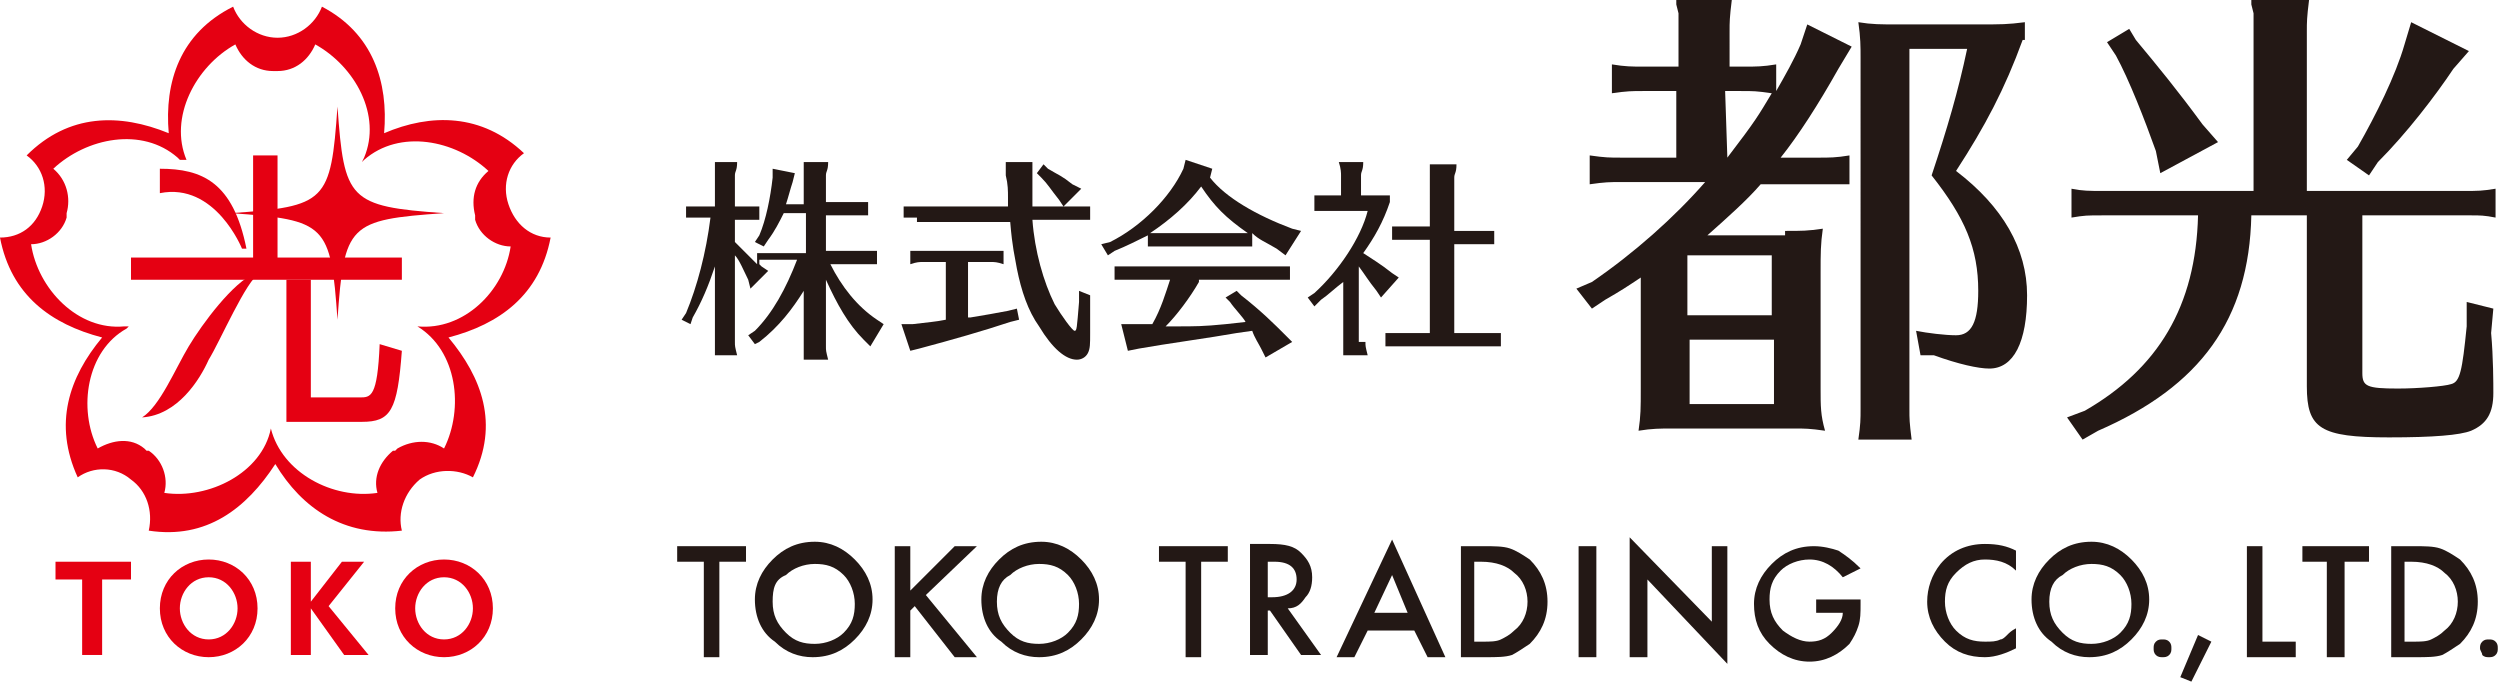<?xml version="1.0" encoding="utf-8"?>
<!-- Generator: Adobe Illustrator 25.4.1, SVG Export Plug-In . SVG Version: 6.00 Build 0)  -->
<svg version="1.1" id="レイヤー_1" xmlns="http://www.w3.org/2000/svg" xmlns:xlink="http://www.w3.org/1999/xlink" x="0px"
	 y="0px" viewBox="0 0 112.6 30.7" style="enable-background:new 0 0 112.6 30.7;" xml:space="preserve">
<style type="text/css">
	.st0{fill:#E50012;}
	.st1{fill:#231815;}
</style>
<path class="st0" d="M11.7,12.3c-0.6,0.3-1.8,3.1-2.3,3.9c-0.4,0.9-1.4,2.5-3,2.6c0.8-0.5,1.5-2.2,2.1-3.2c0.6-1,2-2.9,3-3.3H11.7z"
	/>
<polygon class="st0" points="16.7,12.6 18.1,12.6 18.1,11.6 12.5,11.6 12.5,7 11.4,7 11.4,11.6 5.9,11.6 5.9,12.6 8.1,12.6 
	9.9,12.6 11,12.6 12.9,12.6 13.9,12.6 "/>
<path class="st0" d="M17.1,15.5c-0.1,2.4-0.4,2.4-0.9,2.4h-1.8h-0.4v-5.3h-1.1V19h1.3h2.1c1.3,0,1.6-0.5,1.8-3.2L17.1,15.5z"/>
<path class="st0" d="M20,9.6c-4.3,0.3-4.5,0.5-4.8,4.8c-0.3-4.3-0.5-4.5-4.8-4.8c4.3-0.3,4.5-0.5,4.8-4.8C15.5,9,15.7,9.3,20,9.6"/>
<path class="st0" d="M18.8,14.7l-0.2,0L18.8,14.7c1.8,1.1,2.1,3.7,1.2,5.5c-0.6-0.4-1.4-0.4-2.1,0l-0.1,0.1l-0.1,0
	c-0.6,0.5-0.9,1.2-0.7,1.9c-2,0.3-4.3-0.9-4.8-2.9l0-0.2l0,0.2c-0.4,2-2.8,3.2-4.8,2.9c0.2-0.7-0.1-1.5-0.7-1.9l-0.1,0l-0.1-0.1
	c-0.6-0.5-1.4-0.4-2.1,0c-0.9-1.8-0.5-4.4,1.3-5.4l0.1-0.1l-0.2,0c-2.1,0.2-3.9-1.7-4.2-3.7c0.7,0,1.4-0.5,1.6-1.2l0-0.1l0-0.1
	c0.2-0.7,0-1.5-0.6-2c1.5-1.4,4-1.9,5.6-0.5l0.1,0.1L8.4,7.2C7.6,5.3,8.8,3,10.6,2c0.3,0.7,0.9,1.2,1.7,1.2l0.1,0l0.1,0
	c0.8,0,1.4-0.5,1.7-1.2c1.8,1,3,3.2,2.2,5.1l-0.1,0.2l0.1-0.1c1.6-1.4,4.1-0.9,5.6,0.5c-0.6,0.5-0.8,1.2-0.6,2l0,0.1l0,0.1
	c0.2,0.7,0.9,1.2,1.6,1.2C22.7,13.1,20.9,14.9,18.8,14.7 M24.8,10.7c-0.9,0-1.6-0.6-1.9-1.5c-0.3-0.9,0-1.8,0.7-2.3
	c-1.9-1.8-4.2-1.8-6.3-0.9l0,0l0,0c0.2-2.3-0.5-4.5-2.8-5.7c-0.3,0.8-1.1,1.4-2,1.4s-1.7-0.6-2-1.4C8.1,1.5,7.4,3.7,7.6,6
	C5.4,5.1,3.1,5.1,1.2,7c0.7,0.5,1,1.4,0.7,2.3S0.9,10.7,0,10.7c0.5,2.6,2.3,3.9,4.6,4.5c-1.5,1.8-2.2,3.9-1.1,6.3
	C4.2,21,5.2,21,5.9,21.6c0.7,0.5,1,1.4,0.8,2.3c2.6,0.4,4.4-1,5.7-3c1.2,2,3.1,3.3,5.7,3c-0.2-0.8,0.1-1.7,0.8-2.3
	c0.7-0.5,1.7-0.5,2.4-0.1c1.2-2.4,0.4-4.5-1.1-6.3C22.5,14.6,24.3,13.3,24.8,10.7"/>
<polygon class="st0" points="4.6,29.5 3.7,29.5 3.7,26.1 2.5,26.1 2.5,25.3 5.9,25.3 5.9,26.1 4.6,26.1 "/>
<path class="st0" d="M9.4,28.8c0.8,0,1.3-0.7,1.3-1.4c0-0.7-0.5-1.4-1.3-1.4c-0.8,0-1.3,0.7-1.3,1.4C8.1,28.1,8.6,28.8,9.4,28.8
	 M9.4,25.2c1.2,0,2.2,0.9,2.2,2.2c0,1.3-1,2.2-2.2,2.2c-1.2,0-2.2-0.9-2.2-2.2C7.2,26.1,8.2,25.2,9.4,25.2"/>
<polygon class="st0" points="14,27.1 15.4,25.3 16.4,25.3 14.8,27.3 16.6,29.5 15.5,29.5 14,27.4 14,29.5 13.1,29.5 13.1,25.3 
	14,25.3 "/>
<path class="st0" d="M20,28.8c0.8,0,1.3-0.7,1.3-1.4c0-0.7-0.5-1.4-1.3-1.4c-0.8,0-1.3,0.7-1.3,1.4C18.7,28.1,19.2,28.8,20,28.8
	 M20,25.2c1.2,0,2.2,0.9,2.2,2.2c0,1.3-1,2.2-2.2,2.2c-1.2,0-2.2-0.9-2.2-2.2C17.8,26.1,18.8,25.2,20,25.2"/>
<path class="st0" d="M10.9,11.2l0.2,0c-0.6-3-2-3.6-3.9-3.6v1.1C9.7,8.2,10.9,11.2,10.9,11.2"/>
<path class="st1" d="M34.2,11.9l0.1,0.1l0.3,0.2L33.8,13l-0.1-0.4c-0.2-0.4-0.4-0.9-0.6-1.1v3.9c0,0.2,0,0.2,0.1,0.6h-1l0,0l0-0.2
	c0-0.1,0-0.2,0-0.4V12c-0.3,0.9-0.6,1.6-1,2.3l-0.1,0.3l-0.4-0.2l0.2-0.3c0.5-1.2,0.9-2.7,1.1-4.3h-0.5c-0.2,0-0.3,0-0.6,0V9.3
	c0.3,0,0.4,0,0.6,0h0.7V7.9c0-0.1,0-0.2,0-0.3l0-0.2l0-0.1h1c0,0.4-0.1,0.4-0.1,0.6v1.4h0.5c0.2,0,0.3,0,0.6,0v0.6l-0.1,0l-0.1,0
	c-0.1,0-0.2,0-0.4,0h-0.5v1c0.2,0.2,0.4,0.4,0.8,0.8l0.2,0.2v-0.5c0.3,0,0.4,0,0.6,0h1.6V9.6h-1c-0.2,0.4-0.4,0.8-0.7,1.2l-0.2,0.3
	L34,10.9l0.2-0.3c0.3-0.7,0.5-1.7,0.6-2.6l0-0.4l1,0.2l-0.1,0.4c-0.1,0.3-0.2,0.7-0.3,1h0.8V7.9c0-0.1,0-0.2,0-0.3l0-0.2l0-0.1h1.1
	c0,0.4-0.1,0.4-0.1,0.6v1.2h1.3c0.2,0,0.3,0,0.6,0v0.6c-0.3,0-0.4,0-0.6,0h-1.3v1.6h1.7c0.2,0,0.3,0,0.6,0v0.6l-0.1,0
	c-0.2,0-0.3,0-0.5,0h-1.5c0.5,1,1.2,1.9,2.1,2.5l0.3,0.2l-0.6,1l-0.3-0.3c-0.7-0.7-1.2-1.6-1.7-2.7v3c0,0.2,0,0.2,0.1,0.6h-1.1l0,0
	l0-0.2c0-0.1,0-0.2,0-0.4v-2.5c-0.5,0.8-1.1,1.6-2,2.3L34,15.5l-0.3-0.4l0.3-0.2c0.8-0.8,1.4-1.9,1.9-3.2h-1.1c-0.2,0-0.3,0-0.5,0
	l-0.1,0L34.2,11.9z"/>
<path class="st1" d="M47.2,7.6c0.5,0.3,0.6,0.3,1.1,0.7l0.4,0.2l-0.8,0.8l-0.2-0.3c-0.4-0.5-0.5-0.7-0.8-1l-0.2-0.2L47,7.4L47.2,7.6
	z M41.3,9.8c-0.2,0-0.3,0-0.6,0V9.3c0.3,0,0.4,0,0.6,0h4.1l0-0.4c0-0.3,0-0.6-0.1-1l0-0.6h1.2l0,0.6c0,0.5,0,1.1,0,1.4h2
	c0.2,0,0.3,0,0.6,0v0.6l-0.1,0l-0.1,0c-0.1,0-0.2,0-0.4,0h-2c0.1,1.4,0.5,2.8,1,3.8c0.3,0.5,0.8,1.2,0.9,1.2c0.1,0,0.1-0.1,0.2-1.3
	l0-0.5l0.5,0.2l0,0.4c0,0.3,0,0.9,0,1.3c0,0.5,0,0.7-0.1,0.9c-0.1,0.2-0.3,0.3-0.5,0.3c-0.5,0-1.1-0.5-1.7-1.5
	c-0.5-0.7-0.8-1.6-1-2.6c-0.1-0.6-0.2-0.9-0.3-2.1H41.3z M43.7,14.3c0.6-0.1,1.2-0.2,1.7-0.3l0.4-0.1l0.1,0.5l-0.4,0.1
	c-1.2,0.4-2.6,0.8-4.1,1.2L41,15.8l-0.4-1.2h0.5c0.8-0.1,1-0.1,1.5-0.2v-2.6h-1c-0.2,0-0.3,0-0.6,0.1v-0.6c0.3,0,0.4,0,0.6,0h3
	c0.2,0,0.3,0,0.6,0v0.6c-0.3-0.1-0.4-0.1-0.6-0.1h-1V14.3z"/>
<path class="st1" d="M55.7,10.5c0.3,0,0.3,0,0.5,0c-1-0.7-1.5-1.2-2.1-2.1c-0.6,0.8-1.4,1.5-2.3,2.1c0.2,0,0.3,0,0.5,0H55.7z
	 M54,12.7c-0.4,0.7-1,1.5-1.5,2l0.5,0c0.8,0,1.2,0,2.2-0.1l0.9-0.1c-0.1-0.2-0.5-0.6-0.7-0.9l-0.2-0.2l0.5-0.3l0.2,0.2
	c0.9,0.7,1.5,1.3,2,1.8l0.3,0.3L57,16.1l-0.2-0.4c-0.1-0.2-0.3-0.5-0.4-0.8l-0.7,0.1c-1.1,0.2-3.3,0.5-4.4,0.7l-0.5,0.1l-0.3-1.2
	l0.7,0c0.2,0,0.5,0,0.7,0c0.4-0.7,0.6-1.4,0.8-2h-1.9c-0.2,0-0.3,0-0.6,0v-0.6c0.3,0,0.4,0,0.6,0h6.7c0.2,0,0.3,0,0.6,0v0.6
	c-0.3,0-0.4,0-0.6,0H54z M56.3,11.1L56.3,11.1c-0.3,0-0.4,0-0.6,0h-3.4c-0.2,0-0.3,0-0.6,0v-0.5c-0.4,0.2-1,0.5-1.5,0.7l-0.3,0.2
	l-0.3-0.5l0.4-0.1c1.4-0.7,2.7-2,3.3-3.3l0.1-0.4l1.2,0.4L54.5,8c0.7,0.9,2.1,1.7,3.7,2.3l0.4,0.1l-0.7,1.1l-0.4-0.3
	c-0.5-0.3-0.8-0.4-1.1-0.7V11.1z"/>
<path class="st1" d="M65.5,15H67c0.2,0,0.3,0,0.6,0v0.6l-0.1,0c-0.2,0-0.3,0-0.5,0h-4c-0.2,0-0.3,0-0.6,0V15c0.3,0,0.4,0,0.6,0h1.4
	v-4.2h-1.1c-0.2,0-0.3,0-0.6,0v-0.6c0.3,0,0.4,0,0.6,0h1.1V8c0-0.1,0-0.2,0-0.3l0-0.2l0-0.1h1.2c0,0.4-0.1,0.4-0.1,0.6v2.4h1.2
	c0.2,0,0.3,0,0.6,0v0.6l-0.1,0l-0.1,0c-0.1,0-0.2,0-0.4,0h-1.2V15z M61.5,15.4c0,0.2,0,0.2,0.1,0.6h-1.1l0,0l0-0.2
	c0-0.1,0-0.2,0-0.4v-2.7c-0.4,0.3-0.7,0.6-1,0.8l-0.3,0.3l-0.3-0.4l0.3-0.2c1.1-1,2.1-2.5,2.4-3.7h-1.8c-0.2,0-0.3,0-0.6,0V8.8
	c0.3,0,0.4,0,0.6,0h0.6V7.9c0-0.1,0-0.3-0.1-0.6h1.1c0,0.4-0.1,0.4-0.1,0.6v0.9h0.3c0.4,0,0.5,0,1,0v0.3c-0.3,0.9-0.7,1.6-1.2,2.3
	c0.3,0.2,0.8,0.5,1.3,0.9l0.3,0.2l-0.8,0.9l-0.2-0.3c-0.4-0.5-0.5-0.7-0.8-1.1V15.4z"/>
<path class="st1" d="M91.1,1.8c-0.8,2.2-1.7,3.9-3,5.9c2.1,1.6,3.2,3.5,3.2,5.6c0,2.1-0.6,3.3-1.7,3.3c-0.5,0-1.4-0.2-2.5-0.6
	L86.5,16l-0.2-1.1c0.5,0.1,1.3,0.2,1.8,0.2c0.7,0,1-0.6,1-2c0-1.9-0.6-3.3-2.1-5.2c0.7-2.1,1.2-3.8,1.6-5.7h-2.6v16.2
	c0,0.5,0,0.6,0.1,1.4h-2.4c0.1-0.7,0.1-0.9,0.1-1.4V2.8V2.6c0-0.5,0-0.9-0.1-1.6c0.6,0.1,1,0.1,1.8,0.1h3.5c1.2,0,1.4,0,2.2-0.1V1.8
	z M77.8,7.1c1.3-1.7,1.4-1.9,2-2.9c-0.7-0.1-0.8-0.1-1.4-0.1h-0.7L77.8,7.1L77.8,7.1z M76.1,18.2h3.8v-2.9h-3.8V18.2z M79.8,11.5
	h-3.8v2.7h3.8V11.5z M80.4,10.4c0.8,0,1,0,1.7-0.1C82,11,82,11.4,82,12.3v5.2c0,0.8,0,1.2,0.2,1.9c-0.7-0.1-0.9-0.1-1.4-0.1h-0.3
	h-4.9h-0.3c-0.5,0-0.9,0-1.5,0.1c0.1-0.7,0.1-1,0.1-1.9v-5c-0.6,0.4-0.9,0.6-1.6,1l-0.6,0.4L71,13l0.7-0.3c1.9-1.3,3.7-2.9,5.1-4.5
	H73c-0.5,0-0.7,0-1.4,0.1V7c0.7,0.1,0.9,0.1,1.4,0.1h2.5v-3H74c-0.5,0-0.7,0-1.4,0.1V2.9C73.2,3,73.5,3,74,3h1.6V1.4
	c0-0.3,0-0.5,0-0.8l-0.1-0.4l0-0.2h2.5c-0.1,0.8-0.1,1-0.1,1.4V3h0.7c0.5,0,0.8,0,1.4-0.1v1.2c0.4-0.7,0.8-1.4,1.1-2.1l0.3-0.9l2,1
	l-0.6,1c-0.9,1.6-1.8,3-2.6,4h1.7c0.5,0,0.8,0,1.4-0.1v1.3l-0.2,0l-0.3,0c-0.2,0-0.5,0-0.9,0h-2.6c-0.6,0.7-1.5,1.5-2.4,2.3H80.4z"
	/>
<path class="st1" d="M111.2,2.3l-0.7,0.8c-0.8,1.2-2.1,2.9-3.4,4.2l-0.4,0.6l-1-0.7l0.5-0.6c0.8-1.4,1.7-3.2,2.1-4.6l0.3-1
	L111.2,2.3z M96.2,1.8c1,1.2,1.9,2.3,3,3.8l0.7,0.8l-2.6,1.4l-0.2-1c-0.5-1.4-1.2-3.2-1.8-4.3l-0.4-0.6l1-0.6L96.2,1.8z M94.7,9.7
	c-0.7,0-0.8,0-1.4,0.1V8.5c0.5,0.1,0.8,0.1,1.4,0.1h6.8V1.4c0-0.3,0-0.5,0-0.8l-0.1-0.4l0-0.2h2.6c-0.1,0.8-0.1,1-0.1,1.4v7.2h7.1
	c0.6,0,0.8,0,1.4-0.1v1.3c-0.5-0.1-0.7-0.1-1.1-0.1H111h-4.6v7.1c0,0.6,0.2,0.7,1.6,0.7c0.9,0,2.1-0.1,2.4-0.2
	c0.4-0.1,0.5-0.6,0.7-2.6l0-1.1l1.2,0.3l-0.1,1.1c0.1,1.1,0.1,2.3,0.1,2.7c0,0.9-0.3,1.4-1,1.7c-0.5,0.2-1.7,0.3-3.7,0.3
	c-3.1,0-3.7-0.4-3.7-2.3V9.7h-2.5c-0.1,4.7-2.3,7.7-6.9,9.7l-0.7,0.4l-0.7-1l0.8-0.3c3.3-1.9,5-4.7,5.1-8.8H94.7z"/>
<polygon class="st1" points="32.4,25.3 32.4,29.6 31.7,29.6 31.7,25.3 30.5,25.3 30.5,24.6 33.6,24.6 33.6,25.3 "/>
<path class="st1" d="M34.8,27.1c0,0.6,0.2,1,0.6,1.4c0.4,0.4,0.8,0.5,1.3,0.5c0.5,0,1-0.2,1.3-0.5c0.4-0.4,0.5-0.8,0.5-1.3
	c0-0.5-0.2-1-0.5-1.3c-0.4-0.4-0.8-0.5-1.3-0.5c-0.5,0-1,0.2-1.3,0.5C34.9,26.1,34.8,26.5,34.8,27.1 M34,27c0-0.7,0.3-1.3,0.8-1.8
	c0.5-0.5,1.1-0.8,1.9-0.8c0.7,0,1.3,0.3,1.8,0.8c0.5,0.5,0.8,1.1,0.8,1.8c0,0.7-0.3,1.3-0.8,1.8c-0.5,0.5-1.1,0.8-1.9,0.8
	c-0.6,0-1.2-0.2-1.7-0.7C34.3,28.5,34,27.8,34,27"/>
<polygon class="st1" points="41,26.6 43,24.6 44,24.6 41.7,26.8 44,29.6 43,29.6 41.2,27.3 41,27.5 41,29.6 40.3,29.6 40.3,24.6 
	41,24.6 "/>
<path class="st1" d="M44.9,27.1c0,0.6,0.2,1,0.6,1.4c0.4,0.4,0.8,0.5,1.3,0.5c0.5,0,1-0.2,1.3-0.5c0.4-0.4,0.5-0.8,0.5-1.3
	c0-0.5-0.2-1-0.5-1.3c-0.4-0.4-0.8-0.5-1.3-0.5c-0.5,0-1,0.2-1.3,0.5C45.1,26.1,44.9,26.5,44.9,27.1 M44.2,27c0-0.7,0.3-1.3,0.8-1.8
	c0.5-0.5,1.1-0.8,1.9-0.8c0.7,0,1.3,0.3,1.8,0.8c0.5,0.5,0.8,1.1,0.8,1.8c0,0.7-0.3,1.3-0.8,1.8c-0.5,0.5-1.1,0.8-1.9,0.8
	c-0.6,0-1.2-0.2-1.7-0.7C44.5,28.5,44.2,27.8,44.2,27"/>
<polygon class="st1" points="54.1,25.3 54.1,29.6 53.4,29.6 53.4,25.3 52.2,25.3 52.2,24.6 55.3,24.6 55.3,25.3 "/>
<path class="st1" d="M57.1,26.9h0.2c0.7,0,1.1-0.3,1.1-0.8c0-0.5-0.3-0.8-1-0.8h-0.3V26.9z M58,27.4l1.5,2.1h-0.9l-1.4-2h-0.1v2
	h-0.8v-5h0.9c0.7,0,1.1,0.1,1.4,0.4c0.3,0.3,0.5,0.6,0.5,1.1c0,0.4-0.1,0.7-0.3,0.9C58.6,27.2,58.4,27.4,58,27.4"/>
<path class="st1" d="M63.4,27.6l-0.7-1.7l-0.8,1.7H63.4z M63.7,28.4h-2.1L61,29.6h-0.8l2.5-5.3l2.4,5.3h-0.8L63.7,28.4z"/>
<path class="st1" d="M66.5,28.9h0.3c0.3,0,0.6,0,0.8-0.1c0.2-0.1,0.4-0.2,0.6-0.4c0.4-0.3,0.6-0.8,0.6-1.3c0-0.5-0.2-1-0.6-1.3
	c-0.3-0.3-0.8-0.5-1.5-0.5h-0.3V28.9z M65.8,29.6v-5h1c0.5,0,0.9,0,1.2,0.1c0.3,0.1,0.6,0.3,0.9,0.5c0.5,0.5,0.8,1.1,0.8,1.9
	c0,0.8-0.3,1.4-0.8,1.9c-0.3,0.2-0.6,0.4-0.8,0.5c-0.3,0.1-0.7,0.1-1.2,0.1H65.8z"/>
<rect x="71.1" y="24.6" class="st1" width="0.8" height="5"/>
<polygon class="st1" points="73.4,29.6 73.4,24.2 77.1,28 77.1,24.6 77.8,24.6 77.8,29.9 74.2,26.1 74.2,29.6 "/>
<path class="st1" d="M81.7,27h2.1v0.2c0,0.4,0,0.7-0.1,1c-0.1,0.3-0.2,0.5-0.4,0.8c-0.5,0.5-1.1,0.8-1.8,0.8c-0.7,0-1.3-0.3-1.8-0.8
	c-0.5-0.5-0.7-1.1-0.7-1.8c0-0.7,0.3-1.3,0.8-1.8c0.5-0.5,1.1-0.8,1.9-0.8c0.4,0,0.8,0.1,1.1,0.2c0.3,0.2,0.6,0.4,1,0.8L83,26
	c-0.4-0.5-0.9-0.8-1.5-0.8c-0.5,0-1,0.2-1.3,0.5c-0.4,0.4-0.5,0.8-0.5,1.3c0,0.6,0.2,1,0.6,1.4c0.4,0.3,0.8,0.5,1.2,0.5
	c0.4,0,0.7-0.1,1-0.4c0.3-0.3,0.5-0.6,0.5-0.9h-1.2V27z"/>
<path class="st1" d="M90.8,24.8v0.9c-0.4-0.4-0.9-0.5-1.4-0.5c-0.5,0-0.9,0.2-1.3,0.6c-0.4,0.4-0.5,0.8-0.5,1.3c0,0.5,0.2,1,0.5,1.3
	c0.4,0.4,0.8,0.5,1.3,0.5c0.3,0,0.5,0,0.7-0.1c0.1,0,0.2-0.1,0.3-0.2c0.1-0.1,0.2-0.2,0.4-0.3v0.9c-0.4,0.2-0.9,0.4-1.4,0.4
	c-0.7,0-1.3-0.2-1.8-0.7c-0.5-0.5-0.8-1.1-0.8-1.8c0-0.6,0.2-1.2,0.6-1.7c0.5-0.6,1.2-0.9,2-0.9C90,24.5,90.4,24.6,90.8,24.8"/>
<path class="st1" d="M92.3,27.1c0,0.6,0.2,1,0.6,1.4c0.4,0.4,0.8,0.5,1.3,0.5c0.5,0,1-0.2,1.3-0.5c0.4-0.4,0.5-0.8,0.5-1.3
	c0-0.5-0.2-1-0.5-1.3c-0.4-0.4-0.8-0.5-1.3-0.5c-0.5,0-1,0.2-1.3,0.5C92.5,26.1,92.3,26.5,92.3,27.1 M91.5,27c0-0.7,0.3-1.3,0.8-1.8
	c0.5-0.5,1.1-0.8,1.9-0.8c0.7,0,1.3,0.3,1.8,0.8c0.5,0.5,0.8,1.1,0.8,1.8c0,0.7-0.3,1.3-0.8,1.8c-0.5,0.5-1.1,0.8-1.9,0.8
	c-0.6,0-1.2-0.2-1.7-0.7C91.8,28.5,91.5,27.8,91.5,27"/>
<path class="st1" d="M97,29.2c0-0.1,0-0.2,0.1-0.3c0.1-0.1,0.2-0.1,0.3-0.1s0.2,0,0.3,0.1c0.1,0.1,0.1,0.2,0.1,0.3
	c0,0.1,0,0.2-0.1,0.3c-0.1,0.1-0.2,0.1-0.3,0.1c-0.1,0-0.2,0-0.3-0.1C97,29.4,97,29.3,97,29.2"/>
<polygon class="st1" points="99,28.6 99.6,28.9 98.7,30.7 98.2,30.5 "/>
<polygon class="st1" points="101.9,24.6 101.9,28.9 103.4,28.9 103.4,29.6 101.2,29.6 101.2,24.6 "/>
<polygon class="st1" points="105.6,25.3 105.6,29.6 104.8,29.6 104.8,25.3 103.7,25.3 103.7,24.6 106.7,24.6 106.7,25.3 "/>
<path class="st1" d="M108.4,28.9h0.3c0.3,0,0.6,0,0.8-0.1c0.2-0.1,0.4-0.2,0.6-0.4c0.4-0.3,0.6-0.8,0.6-1.3c0-0.5-0.2-1-0.6-1.3
	c-0.3-0.3-0.8-0.5-1.5-0.5h-0.3V28.9z M107.7,29.6v-5h1c0.5,0,0.9,0,1.2,0.1c0.3,0.1,0.6,0.3,0.9,0.5c0.5,0.5,0.8,1.1,0.8,1.9
	c0,0.8-0.3,1.4-0.8,1.9c-0.3,0.2-0.6,0.4-0.8,0.5c-0.3,0.1-0.7,0.1-1.2,0.1H107.7z"/>
<path class="st1" d="M111.7,29.2c0-0.1,0-0.2,0.1-0.3c0.1-0.1,0.2-0.1,0.3-0.1c0.1,0,0.2,0,0.3,0.1c0.1,0.1,0.1,0.2,0.1,0.3
	c0,0.1,0,0.2-0.1,0.3c-0.1,0.1-0.2,0.1-0.3,0.1c-0.1,0-0.2,0-0.3-0.1C111.8,29.4,111.7,29.3,111.7,29.2"/>
</svg>
